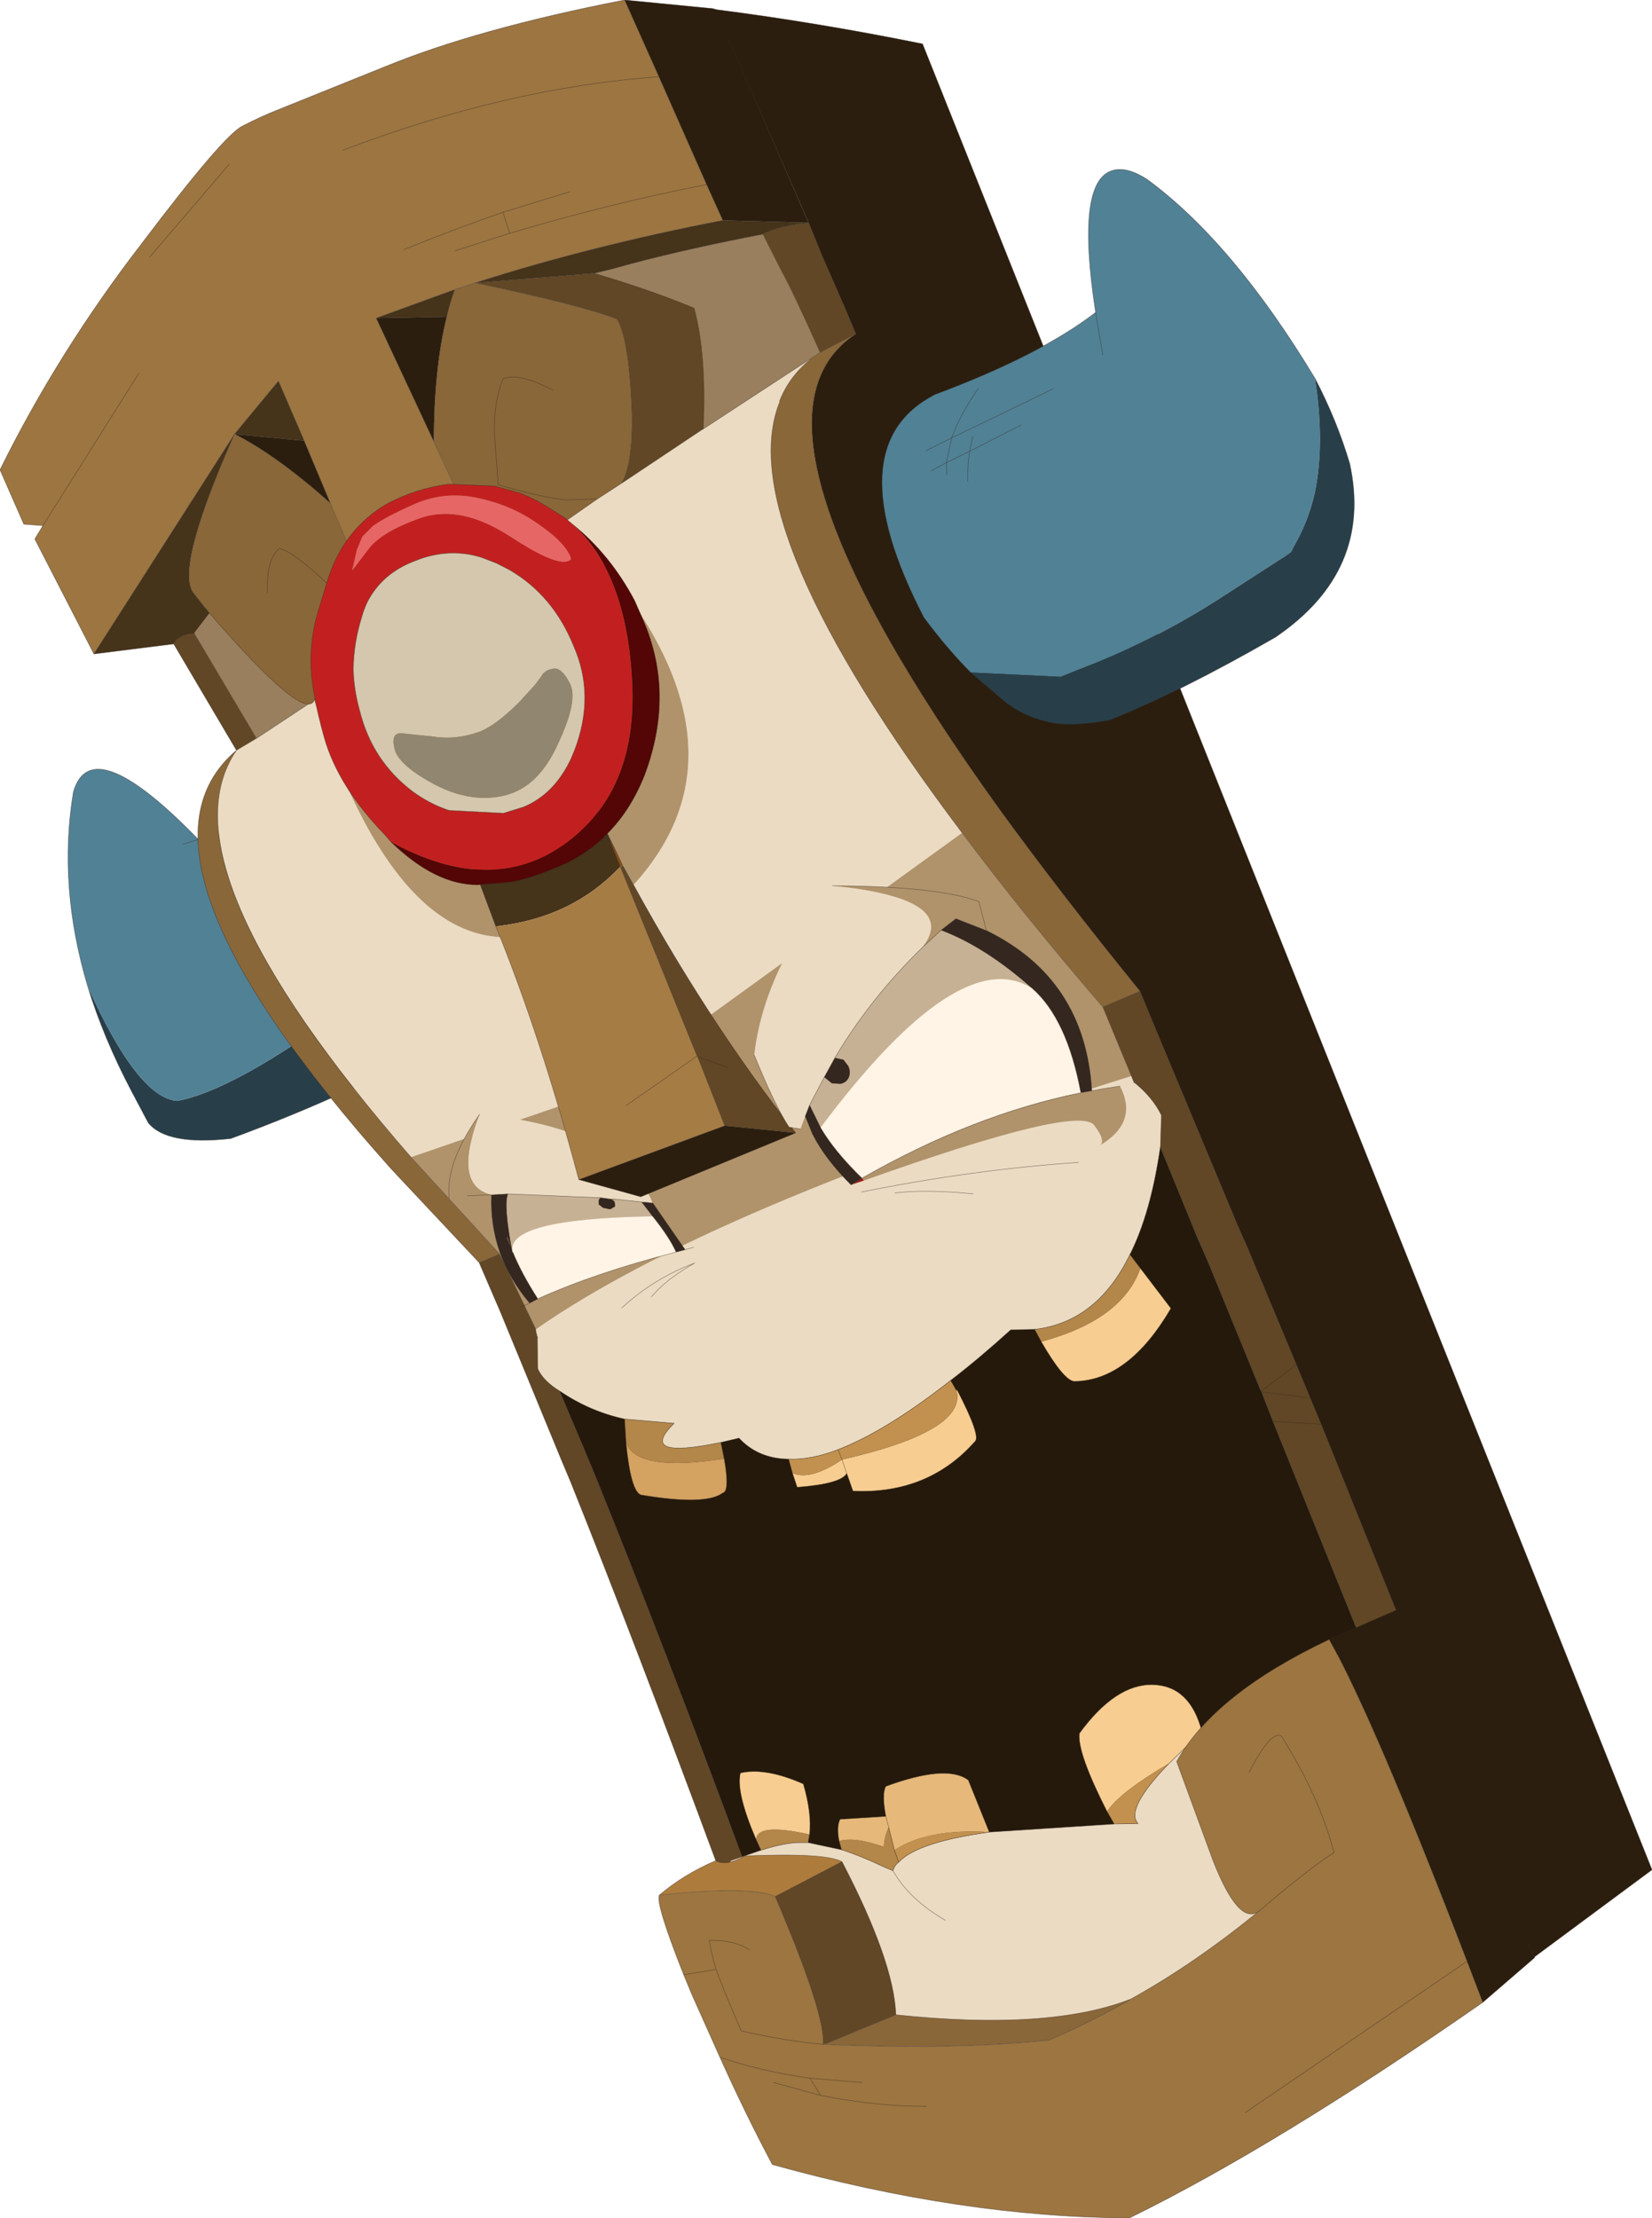 <?xml version="1.0"?>
<svg xmlns="http://www.w3.org/2000/svg" xmlns:xlink="http://www.w3.org/1999/xlink" width="173.25px" height="232.5px"><g transform="matrix(1, 0, 0, 1, -185.95, -82.45)"><use xlink:href="#object-0" width="173.25" height="232.5" transform="matrix(1, 0, 0, 1, 185.95, 82.45)"/></g><defs><g transform="matrix(1, 0, 0, 1, -185.95, -82.45)" id="object-0"><path fill-rule="evenodd" fill="#283f4a" stroke="none" d="M229.35 182.6L234 190.8Q223.25 197 210.15 201.8Q203.45 202.55 201.5 200.15L199.75 196.85Q196.8 191.25 195.15 185.85Q200.4 197.55 204.55 197.85Q212.25 196.4 229.35 182.6"/><path fill-rule="evenodd" fill="#518195" stroke="none" d="M195.15 185.85Q192 175.3 193.65 165.45Q195.55 158.9 206.75 170.45Q212.15 168.5 218.85 164.25L229.35 182.6Q212.25 196.4 204.55 197.85Q200.4 197.55 195.15 185.85M206.75 170.45L205.1 170.95L206.75 170.45"/><path fill="none" stroke="#332720" stroke-opacity="0.612" stroke-width="0.05" stroke-linecap="round" stroke-linejoin="round" d="M229.35 182.6L234 190.8Q223.25 197 210.15 201.8Q203.45 202.55 201.5 200.15L199.75 196.85Q196.8 191.25 195.15 185.85Q192 175.3 193.65 165.45Q195.55 158.9 206.75 170.45Q212.15 168.5 218.85 164.25L229.35 182.6M205.1 170.95L206.75 170.45"/><path fill-rule="evenodd" fill="#614725" stroke="none" d="M332.85 252.5L328.55 254L319.45 231.45L324.5 231.75L332.85 252.5M324.5 231.75L319.45 231.45L318.25 228.35L318.2 228.3L312.65 214.75L311.55 212.25L306.25 199.3L304.6 195.25L301.6 188L305.5 186.35L307.3 190.7L315.7 210.8L316.8 213.3L321.9 225.5L323.35 229L324.5 231.75M270.75 105.8L272.2 109.35L274.5 114.6L275.7 117.45L271.95 119.4Q269.1 113 267.9 110.85L265.95 107Q267.25 106.2 270.75 105.8M212.85 159.85L210.75 161.1L204.05 149.75Q204.65 149.3 206.15 148.55L212.85 159.85M321.9 225.5L318.2 228.3L321.9 225.5M323.35 229L318.25 228.35L323.35 229M243.4 225.35L247.25 234.45L248.25 236.85Q255.5 254.65 264.95 280.25Q261.2 277.5 261.35 278.4Q252.5 254.5 245.8 237.8L244.75 235.3L238.4 219.9L236.2 214.8L238.35 213.9L242.15 221.8Q242.05 222.2 243.4 225.35"/><path fill-rule="evenodd" fill="#2b1e0e" stroke="none" d="M332.85 252.5L324.5 231.75L323.35 229L321.9 225.5L316.8 213.3L315.7 210.8L307.3 190.7L305.5 186.35Q297.25 176.2 290.85 167.4Q261.55 126.75 275.7 117.45L274.5 114.6L272.2 109.35L270.75 105.8L261 83.45Q271.6 84.8 282.7 87.05L359.2 278.45L346.85 287.6L332.85 252.5"/><path fill-rule="evenodd" fill="#24190b" stroke="none" d="M319.45 231.45L328.55 254L314.4 271.75L311.2 275.65L286.7 280.75L274.8 280.45L264.95 280.25Q255.5 254.65 248.25 236.85L247.25 234.45L243.4 225.35L306.25 199.3L311.55 212.25L312.65 214.75L318.2 228.3L318.25 228.35L319.45 231.45"/><path fill-rule="evenodd" fill="#ebdbc3" stroke="none" d="M314.4 271.75Q318.35 277.95 321.3 280.85Q326.75 286.9 302 295.75Q289 295.45 277.6 295.85Q276.8 286.2 274.8 280.45L286.7 280.75L311.2 275.65L314.4 271.75M210.75 161.1L212.85 159.85L218.9 155.85Q226.95 180.5 238.85 180.7Q241.9 188.1 245.05 198.25L229.05 203.75Q202.45 173.2 210.75 161.1M259.65 127.45L271.35 119.8Q268.8 121.7 267.7 124.5L267.65 124.75Q262.7 137.7 286.85 169.75L260.45 188.85Q255.75 181.15 252.4 175.2Q266.85 159.3 245 136.85Q252.05 131.8 259.65 127.45M304.6 195.25L306.25 199.3L243.4 225.35Q242.05 222.2 242.15 221.8Q260.2 209.15 304.6 195.25M288.65 280.7L286.7 280.75L288.65 280.7"/><path fill-rule="evenodd" fill="#8a6739" stroke="none" d="M275.7 117.45Q261.55 126.75 290.85 167.4Q297.25 176.2 305.5 186.35L301.6 188Q293.15 178.2 286.85 169.75Q262.7 137.7 267.65 124.75L267.7 124.5Q268.8 121.7 271.35 119.8L271.95 119.4L275.7 117.45M210.75 161.1Q202.45 173.2 229.05 203.75L238.35 213.9L236.2 214.8L226.95 204.95Q197.65 172.2 210.75 161.1"/><path fill-rule="evenodd" fill="#997f5d" stroke="none" d="M212.85 159.85L206.15 148.55Q206.35 145.2 209.25 146.55Q213.45 150.9 219.05 155.75L218.9 155.85L212.85 159.85M265.95 107L267.9 110.85Q269.1 113 271.95 119.4L271.35 119.8L259.65 127.45Q260 119.6 258.75 114.75L257.7 114.35L248.25 111.1L250.05 110.65Q256.75 108.75 265.95 107"/><path fill-rule="evenodd" fill="#b0936b" stroke="none" d="M229.05 203.75L245.05 198.25L246.9 204.8L253.3 207.65L269.2 201.2Q263.95 194.5 260.45 188.85L286.85 169.75Q293.15 178.2 301.6 188L304.6 195.25Q260.2 209.15 242.15 221.8L238.35 213.9L229.05 203.75M238.85 180.7Q226.95 180.5 218.9 155.85L219.05 155.75L226.6 150.25L236.4 175.05L238.85 180.7M245 136.85Q266.85 159.3 252.4 175.2L249.7 170.1L249.65 170.1L237.5 142.45Q241.15 139.5 245 136.85"/><path fill="none" stroke="#332720" stroke-opacity="0.612" stroke-width="0.05" stroke-linecap="round" stroke-linejoin="round" d="M328.55 254L333 265.2M332.85 252.5L324.5 231.75L319.45 231.45L328.55 254L314.4 271.75L311.2 275.65L286.7 280.75L288.65 280.7M274.8 280.45L264.95 280.25L269.45 291.45M346.85 287.6L359.2 278.45L282.7 87.05Q271.6 84.8 261 83.45M270.75 105.8L272.2 109.35L274.5 114.6L275.7 117.45Q261.55 126.75 290.85 167.4Q297.25 176.2 305.5 186.35L307.3 190.7L315.7 210.8L316.8 213.3L321.9 225.5L323.35 229L324.5 231.75M210.75 161.1L212.85 159.85L206.15 148.55M204.05 149.75L210.75 161.1Q202.45 173.2 229.05 203.75L238.35 213.9L242.15 221.8Q242.05 222.2 243.4 225.35L247.25 234.45L248.25 236.85Q255.5 254.65 264.95 280.25M218.9 155.85L212.85 159.85M218.9 155.85L219.05 155.75M271.95 119.4Q269.1 113 267.9 110.85L265.95 107M259.65 127.45L271.35 119.8L271.95 119.4L275.7 117.45M286.85 169.75Q262.7 137.7 267.65 124.75M267.7 124.5Q268.8 121.7 271.35 119.8M249.65 170.1L249.7 170.1M301.6 188L304.6 195.25L306.25 199.3L311.55 212.25L312.65 214.75L318.2 228.3L321.9 225.5M305.5 186.35L301.6 188Q293.15 178.2 286.85 169.75M318.2 228.3L318.25 228.35L323.35 229M318.25 228.35L319.45 231.45M238.35 213.9L236.2 214.8L238.4 219.9L244.75 235.3L245.8 237.8Q252.5 254.5 261.35 278.4M286.7 280.75L274.8 280.45M306.25 199.3L243.4 225.35M210.75 161.1Q197.65 172.2 226.95 204.95L236.2 214.8"/><path fill-rule="evenodd" fill="#c7b195" stroke="none" d="M253.25 208.45L254.4 209.95Q238.95 210.2 239.7 213.7L239.65 213.7L239.65 213.65L239.65 213.6Q238.75 208.85 239.2 207.6L248.8 208L248.75 208.25L248.75 208.7L249.2 209.05L249.95 209.2L250.45 208.9L250.4 208.45L250.4 208.15L253.25 208.45"/><path fill-rule="evenodd" fill="#332720" stroke="none" d="M254.4 209.95L253.25 208.45L254.4 208.55L257.8 213.45L256.85 213.7Q256.2 212.2 254.4 209.95M250.4 208.45L250.45 208.9L249.95 209.2L249.2 209.05L248.75 208.7L248.75 208.25L248.95 208L250.05 208.15L250.4 208.45M239.2 207.6Q238.75 208.85 239.65 213.6L239.65 213.65L239.65 213.7L239.7 213.7L239.75 213.75Q240.65 215.95 242.35 218.6L241.5 219.05Q237.25 214.05 237.5 207.7L239.2 207.6M239.15 212.3L239.55 213.2L239.1 212L239.15 212.2L239.15 212.3M239.65 213.7L239.65 213.6L239.6 213.55L239.55 213.2L239.6 213.55L239.65 213.6L239.65 213.7"/><path fill-rule="evenodd" fill="#ebdbc3" stroke="none" d="M253.25 208.45L250.4 208.15L250.05 208.15L248.95 208L248.8 208L239.2 207.6L237.5 207.7Q233.35 206.75 236.25 199.25Q251.15 200.65 254.4 208.55L253.25 208.45M239.15 212.3L239.15 212.2L239.1 212L239.55 213.2L239.15 212.3"/><path fill-rule="evenodd" fill="#fff4e5" stroke="none" d="M239.7 213.7Q238.95 210.2 254.4 209.95Q256.2 212.2 256.85 213.7Q248.45 215.85 242.35 218.6Q240.65 215.95 239.75 213.75L239.7 213.7"/><path fill-rule="evenodd" fill="#b0936b" stroke="none" d="M234.95 207.8L233.05 208.05Q232.65 204.35 236.25 199.25Q233.35 206.75 237.5 207.7L234.95 207.8"/><path fill="none" stroke="#332720" stroke-opacity="0.612" stroke-width="0.05" stroke-linecap="round" stroke-linejoin="round" d="M254.4 209.95L253.25 208.45L250.4 208.15L250.05 208.15L250.4 208.45L250.45 208.9L249.95 209.2L249.2 209.05L248.75 208.7L248.75 208.25L248.95 208L250.05 208.15M248.8 208L239.2 207.6Q238.75 208.85 239.65 213.6L239.65 213.65L239.65 213.7L239.7 213.7L239.75 213.75Q240.65 215.95 242.35 218.6L241.5 219.05Q237.25 214.05 237.5 207.7L234.95 207.8M254.4 209.95Q256.2 212.2 256.85 213.7L257.8 213.45L254.4 208.55L253.25 208.45M248.95 208L248.8 208M258.7 213.2L257.8 213.45M251.05 219.65Q254.5 216.45 258.8 214.85Q255.35 216.8 253.85 218.95M236.25 199.25Q232.65 204.35 233.05 208.05M239.2 207.6L237.5 207.7M239.15 212.3L239.55 213.2L239.1 212L239.15 212.2L239.15 212.3M239.55 213.2L239.6 213.55L239.65 213.6L239.65 213.7M241.5 219.05L240.55 219.45M256.85 213.7Q248.45 215.85 242.35 218.6"/><path fill-rule="evenodd" fill="#2b1e0e" stroke="none" d="M251.45 82.45L260.7 83.35L261.05 83.45L270.75 105.8L261.75 105.55L260.05 101.8L255.05 90.5L251.45 82.45M232.8 115.65Q231.45 121.1 231.45 128.75L225.4 115.8L232.8 115.65M217.85 128.65L220.6 135.2Q215 130.2 210.55 127.95L217.85 128.65M261.95 200.45L269.4 201.2L253.15 207.9L246.65 206.1L261.95 200.45"/><path fill-rule="evenodd" fill="#9c7541" stroke="none" d="M251.45 82.45L255.05 90.5L260.05 101.8L261.75 105.55Q247.8 108.25 235.8 112.1L233.65 112.8L225.4 115.8L231.45 128.75L233.45 133.05L237.55 142.45L247.25 164.55L234.05 169.1L226.65 150.25L222.4 139.45L220.6 135.2L217.85 128.65L215.15 122.4L210.55 127.95L195.8 151L189.6 138.95L190.45 137.55L188.45 137.4L185.95 131.7Q192.05 119.35 200.8 108Q209.45 96.55 211.4 95.65Q213.35 94.65 215 94L226.3 89.45Q236.05 85.45 251.45 82.45M200.5 121.6L190.45 137.55L200.5 121.6M228.35 108.6Q233.35 106.55 238.7 104.7L239.4 106.9L233.65 108.75L239.4 106.9L238.7 104.7Q233.35 106.55 228.35 108.6M201.65 109.4L210 99.65L201.65 109.4M221.9 98.2Q239.25 91.6 255.05 90.5Q239.25 91.6 221.9 98.2M245.7 102.55L238.7 104.7L245.7 102.55M239.4 106.9Q250.4 103.65 260.05 101.8Q250.4 103.65 239.4 106.9"/><path fill-rule="evenodd" fill="#45331a" stroke="none" d="M261.75 105.55L270.75 105.8Q267.3 106.2 265.95 107Q256.8 108.75 250.1 110.65L248.25 111.1L235.8 112.1Q247.8 108.25 261.75 105.55M233.65 112.8Q233.15 114.15 232.8 115.65L225.4 115.8L233.65 112.8M234.05 169.1L247.25 164.55L249.75 170.05L251 173.25L251 173.3Q245.9 178.7 237.95 179.55L234.05 169.1M210.55 127.95Q204.35 141.9 206.2 144.55L207.85 146.65L207.9 146.7L206.25 148.85Q205.65 148.75 204.85 149.25Q204.1 149.65 204.15 149.95L195.8 151L210.55 127.95L215.15 122.4L217.85 128.65L210.55 127.95"/><path fill-rule="evenodd" fill="#8a6739" stroke="none" d="M233.65 112.8L235.8 112.1Q247.15 114.5 250.65 115.9Q251.85 117.75 252.2 125.1Q252.4 130.9 251.15 133.1L248.6 134.75L237.55 142.45L233.45 133.05L231.45 128.75Q231.45 121.1 232.8 115.65Q233.15 114.15 233.65 112.8M243.9 123.35Q240.5 121.5 238.7 122.15Q237.7 124.75 237.8 127.9L238.2 133.25Q241.9 134.4 245.15 134.85L248.6 134.75L245.15 134.85Q241.9 134.4 238.2 133.25L237.8 127.9Q237.7 124.75 238.7 122.15Q240.5 121.5 243.9 123.35M220.6 135.2L222.4 139.45L226.65 150.25L219.1 155.7L218.9 155.85Q217.9 158.25 207.9 146.7L207.85 146.65L206.2 144.55Q204.35 141.9 210.55 127.95Q215 130.2 220.6 135.2M214 144.6Q213.85 141.05 215.25 139.95Q217 140.25 223.05 146.3Q224.3 149.85 219.1 155.7Q224.3 149.85 223.05 146.3Q217 140.25 215.25 139.95Q213.85 141.05 214 144.6"/><path fill-rule="evenodd" fill="#a67c45" stroke="none" d="M237.95 179.55Q245.9 178.7 251 173.3L259.05 193.15L259.1 193.2L261.95 200.45L246.65 206.1Q242.7 191.2 237.95 179.55M251.6 198.35L259.05 193.15L251.6 198.35"/><path fill-rule="evenodd" fill="#8c4c0c" stroke="none" d="M251 173.3L251 173.25L249.75 170.05L251.3 173.2L251 173.3"/><path fill-rule="evenodd" fill="#614725" stroke="none" d="M248.25 111.1Q254.15 112.85 258.75 114.75Q260.05 119.6 259.7 127.4L251.15 133.1Q252.4 130.9 252.2 125.1Q251.85 117.75 250.65 115.9Q247.15 114.5 235.8 112.1L248.25 111.1M251 173.3L251.3 173.2Q260.05 189.45 269.4 201.2L261.95 200.45L259.1 193.2L259.05 193.15L251 173.3M262.3 194.35L259.1 193.2L262.3 194.35"/><path fill="none" stroke="#332720" stroke-opacity="0.612" stroke-width="0.05" stroke-linecap="round" stroke-linejoin="round" d="M261.05 83.45L260.7 83.35L251.45 82.45L255.05 90.5L260.05 101.8L261.75 105.55L270.75 105.8Q267.3 106.2 265.95 107Q256.8 108.75 250.1 110.65L248.25 111.1Q254.15 112.85 258.75 114.75Q260.05 119.6 259.7 127.4L251.15 133.1Q252.4 130.9 252.2 125.1Q251.85 117.75 250.65 115.9Q247.15 114.5 235.8 112.1L233.65 112.8Q233.15 114.15 232.8 115.65Q231.45 121.1 231.45 128.75L233.45 133.05L237.55 142.45L248.6 134.75L245.15 134.85Q241.9 134.4 238.2 133.25L237.8 127.9Q237.7 124.75 238.7 122.15Q240.5 121.5 243.9 123.35M251.45 82.45Q236.05 85.45 226.3 89.45L215 94Q213.35 94.65 211.4 95.65Q209.45 96.55 200.8 108Q192.05 119.35 185.95 131.7L188.45 137.4L190.45 137.55L200.5 121.6M225.4 115.8L233.65 112.8M232.8 115.65L225.4 115.8L231.45 128.75M233.65 108.75L239.4 106.9L238.7 104.7Q233.35 106.55 228.35 108.6M217.85 128.65L220.6 135.2L222.4 139.45L226.65 150.25L234.05 169.1L237.95 179.55Q242.7 191.2 246.65 206.1L253.15 207.9L269.4 201.2L261.95 200.45L246.65 206.1M247.25 164.55L237.55 142.45M210.55 127.95Q204.35 141.9 206.2 144.55L207.85 146.65L207.9 146.7Q217.9 158.25 218.9 155.85L219.1 155.7Q224.3 149.85 223.05 146.3Q217 140.25 215.25 139.95Q213.85 141.05 214 144.6M220.6 135.2Q215 130.2 210.55 127.95L215.15 122.4L217.85 128.65L210.55 127.95L195.8 151L204.15 149.95Q204.1 149.65 204.85 149.25Q205.65 148.75 206.25 148.85L207.9 146.7M190.45 137.55L189.6 138.95L195.8 151M251 173.3L251 173.25L249.75 170.05L247.25 164.55M219.1 155.7L226.65 150.25M210 99.65L201.65 109.4M248.25 111.1L235.8 112.1Q247.8 108.25 261.75 105.55M251.15 133.1L248.6 134.75M251 173.3L259.05 193.15L259.1 193.2L262.3 194.35M251.3 173.2L249.75 170.05M255.05 90.5Q239.25 91.6 221.9 98.2M238.7 104.7L245.7 102.55M260.05 101.8Q250.4 103.65 239.4 106.9M269.4 201.2Q260.05 189.45 251.3 173.2M259.05 193.15L251.6 198.35M259.1 193.2L261.95 200.45"/><path fill-rule="evenodd" fill="#c22020" stroke="none" d="M226.95 170.7L226.35 170Q221.4 164.9 219.95 159.75Q218.55 154.75 218.55 151.8Q218.55 148.9 219.4 146.25L220.35 143.15Q221 141.15 222 139.6Q223.8 136.8 226.75 135.15Q228.15 134.45 229.65 133.95Q231.4 133.4 233.05 133.2L237.8 133.4L240.5 134.15Q242.05 134.75 243.45 135.65L245.2 136.75L246.05 137.45Q251.7 142.6 252.25 154.05Q252.8 165.45 245.15 170.95Q237.45 176.45 226.95 170.7M229.45 141.25Q226 142.55 224.45 145.6Q224.1 146.35 223.85 147.25Q223.05 149.85 223 152.55Q223.05 154.75 223.7 157.05Q225 162.2 229.2 165.4Q231.05 166.75 233.05 167.4L238.75 167.7L240.85 167.05Q244.1 165.7 245.85 161.95L246.2 161.1Q248.4 155.35 246.1 150.15Q243.95 144.85 239.4 142.2L238.05 141.5L236.5 140.9Q233.4 139.9 230.1 141L229.45 141.25M223.4 140L223 141.75Q222.8 142.45 223 142.1L224.6 140Q226 138.15 230.2 136.7Q234.35 135.35 239.55 138.75Q244.7 142.1 245.8 141.1L245.8 140.9Q245.2 139.3 242.35 137.35Q239.6 135.4 236.05 134.65Q232.6 133.9 229.4 135.3Q226.35 136.65 225.05 137.6L223.95 138.7L223.5 139.8L223.4 140"/><path fill-rule="evenodd" fill="#540505" stroke="none" d="M226.95 170.7Q237.45 176.45 245.15 170.95Q252.8 165.45 252.25 154.05Q251.7 142.6 246.05 137.45Q249.95 140.6 252.5 145.4L253.4 147.45Q256.75 155.15 253.55 163.7Q251.95 167.7 249.3 170.15L249.3 170.2Q246.95 172.4 243.9 173.55Q240.95 174.75 239.1 174.95L236 175.2Q231.6 175.2 226.95 170.7"/><path fill-rule="evenodd" fill="#d4c7ad" stroke="none" d="M229.45 141.25L230.1 141Q233.4 139.9 236.5 140.9L238.05 141.5L239.4 142.2Q243.95 144.85 246.1 150.15Q248.4 155.35 246.2 161.1L245.85 161.95Q244.1 165.7 240.85 167.05L238.75 167.7L233.05 167.4Q231.05 166.75 229.2 165.4Q225 162.2 223.7 157.05Q223.05 154.75 223 152.55Q223.05 149.85 223.85 147.25Q224.1 146.35 224.45 145.6Q226 142.55 229.45 141.25M236.1 159.2Q233.65 160.05 231.3 159.65L227.95 159.3Q226.9 159.35 227.35 161.05Q227.85 162.75 231.65 164.75Q235.5 166.7 239 165.8Q242.45 164.9 244.45 160.45Q246.6 155.95 245.75 154.15Q244.85 152.35 243.95 152.55Q243.05 152.7 242.75 153.3L242.05 154.25L240.4 156.05Q237.85 158.6 236.1 159.2"/><path fill-rule="evenodd" fill="#e66666" stroke="none" d="M223.4 140L223.5 139.8L223.95 138.7L225.05 137.6Q226.35 136.65 229.4 135.3Q232.6 133.9 236.05 134.65Q239.6 135.4 242.35 137.35Q245.2 139.3 245.8 140.9L245.8 141.1Q244.7 142.1 239.55 138.75Q234.35 135.35 230.2 136.7Q226 138.15 224.6 140L223 142.1Q222.8 142.45 223 141.75L223.4 140"/><path fill-rule="evenodd" fill="#91866f" stroke="none" d="M236.1 159.2Q237.85 158.6 240.4 156.05L242.05 154.25L242.75 153.3Q243.05 152.7 243.95 152.55Q244.85 152.35 245.75 154.15Q246.6 155.95 244.45 160.45Q242.45 164.9 239 165.8Q235.5 166.7 231.65 164.75Q227.85 162.75 227.35 161.05Q226.9 159.35 227.95 159.3L231.3 159.65Q233.65 160.05 236.1 159.2"/><path fill="none" stroke="#332720" stroke-opacity="0.612" stroke-width="0.05" stroke-linecap="round" stroke-linejoin="round" d="M246.05 137.45L245.2 136.75L243.45 135.65Q242.05 134.75 240.5 134.15L237.8 133.4L233.05 133.2Q231.4 133.4 229.65 133.95Q228.15 134.45 226.75 135.15Q223.8 136.8 222 139.6Q221 141.15 220.35 143.15L219.4 146.25Q218.55 148.9 218.55 151.8Q218.55 154.75 219.95 159.75Q221.4 164.9 226.35 170L226.95 170.7Q231.6 175.2 236 175.2L239.1 174.95Q240.95 174.75 243.9 173.55Q246.95 172.4 249.3 170.2L249.3 170.15Q251.95 167.7 253.55 163.7Q256.75 155.15 253.4 147.45L252.5 145.4Q249.95 140.6 246.05 137.45M229.45 141.25Q226 142.55 224.45 145.6Q224.1 146.35 223.85 147.25Q223.05 149.85 223 152.55Q223.05 154.75 223.7 157.05Q225 162.2 229.2 165.4Q231.05 166.75 233.05 167.4L238.75 167.7L240.85 167.05Q244.1 165.7 245.85 161.95L246.2 161.1Q248.4 155.35 246.1 150.15Q243.95 144.85 239.4 142.2L238.05 141.5L236.5 140.9Q233.4 139.9 230.1 141L229.45 141.25"/><path fill-rule="evenodd" fill="#b38649" stroke="none" d="M304.45 213.95L305.55 215.4Q303.65 220.8 295.15 223.1L294.45 221.8Q301 221.05 304.45 213.95M261.55 233.65L261.9 235.35Q252.8 236.8 251.6 233.7L251.45 231.2L256.65 231.65Q252.7 235.5 261.55 233.65M265.25 275.3Q265.3 273.5 270.85 274.75L270.7 275.6L270 275.6Q268.45 275.55 265.75 276.4L265.25 275.3M274.2 276.35L273.95 275.45Q275.5 274.95 278.65 276.05Q278.65 275.1 279.15 274L279.75 276.4L280.2 277.65Q279.75 278 279.6 278.55L278.65 278.15Q276.1 276.95 274.2 276.35"/><path fill-rule="evenodd" fill="#ebdbc3" stroke="none" d="M304.45 213.95Q301 221.05 294.45 221.8L291.95 221.85Q288.7 224.8 285.65 227.15Q278.9 232.45 273.85 234.4Q271 235.5 268.65 235.4Q265.45 235.35 263.45 233.2L261.55 233.65Q252.7 235.5 256.65 231.65L251.45 231.2Q247.8 230.4 244.7 228.3Q242.95 227.25 242.35 225.95L242.3 222.7Q278.05 210.35 304.95 195.95Q306.85 197.5 307.75 199.35L307.65 202.6Q306.65 209.6 304.45 213.95M270.7 275.6L274.2 276.35Q276.1 276.95 278.65 278.15L279.6 278.55Q279.75 278 280.2 277.65Q282.15 275.55 289.7 274.5L302.8 273.65L305.3 273.6Q303.9 272.1 308.55 267.3L312 263.95Q317.85 258.9 330.15 254.35Q334.3 262.05 310.25 280.7Q295.95 285.65 278.85 286.45Q263.55 286.7 262.55 277.5L265.75 276.4Q268.45 275.55 270 275.6L270.7 275.6M285.1 283.75Q281.3 281.55 279.6 278.55Q281.3 281.55 285.1 283.75"/><path fill-rule="evenodd" fill="#f7cd91" stroke="none" d="M295.15 223.1Q303.65 220.8 305.55 215.4L308.75 219.6Q304.3 227.2 298.6 227.25Q297.5 227.15 295.15 223.1M286.25 228.2L286.3 228.1Q288.85 233 288.2 233.55Q283.3 239.1 275.4 238.75L274.75 236.9Q274.15 238 269.55 238.35L269.05 236.85Q270.9 237.7 274.25 235.45L274.75 236.9L274.25 235.45Q287.4 232.45 286.25 228.2M265.25 275.3Q263.1 270.3 263.6 268.3Q266.25 267.7 270.2 269.45Q271.1 272.55 270.85 274.75Q265.3 273.5 265.25 275.3M302.05 272.35Q298.9 266.15 299.15 264.15Q302.95 258.95 306.85 259.05Q310.75 259.15 312 263.95L308.55 267.3Q303.35 270.35 302.05 272.35"/><path fill-rule="evenodd" fill="#c2914f" stroke="none" d="M285.65 227.15L286.25 228.2Q287.4 232.45 274.25 235.45Q270.9 237.7 269.05 236.85L268.65 235.4Q271 235.5 273.85 234.4L274.25 235.45L273.85 234.4Q278.9 232.45 285.65 227.15M302.8 273.65L302.05 272.35Q303.35 270.35 308.55 267.3Q303.9 272.1 305.3 273.6L302.8 273.65M279.75 276.4Q283.25 274.1 289.7 274.5Q282.15 275.55 280.2 277.65L279.75 276.4"/><path fill-rule="evenodd" fill="#d4a261" stroke="none" d="M261.9 235.35Q262.5 238.8 261.75 238.95Q259.95 240.3 253.15 239.15Q252.1 238.75 251.6 233.7Q252.8 236.8 261.9 235.35"/><path fill-rule="evenodd" fill="#e6b879" stroke="none" d="M273.95 275.45Q273.65 273.95 274.05 273.15L278.85 272.85Q278.4 270.5 278.85 269.7Q285.25 267.35 287.5 269.05L289.7 274.5Q283.25 274.1 279.75 276.4L279.15 274L278.85 272.85L279.15 274Q278.65 275.1 278.65 276.05Q275.5 274.95 273.95 275.45"/><path fill="none" stroke="#332720" stroke-opacity="0.612" stroke-width="0.05" stroke-linecap="round" stroke-linejoin="round" d="M305.55 215.4L304.45 213.95Q301 221.05 294.45 221.8L295.15 223.1Q297.5 227.15 298.6 227.25Q304.3 227.2 308.75 219.6L305.55 215.4M304.95 195.95Q306.85 197.5 307.75 199.35L307.65 202.6Q306.65 209.6 304.45 213.95M294.45 221.8L291.95 221.85Q288.7 224.8 285.65 227.15L286.25 228.2L286.3 228.1Q288.85 233 288.2 233.55Q283.3 239.1 275.4 238.75L274.75 236.9Q274.15 238 269.55 238.35L269.05 236.85L268.65 235.4Q265.45 235.35 263.45 233.2L261.55 233.65L261.9 235.35Q262.5 238.8 261.75 238.95Q259.95 240.3 253.15 239.15Q252.1 238.75 251.6 233.7L251.45 231.2Q247.8 230.4 244.7 228.3Q242.95 227.25 242.35 225.95L242.3 222.7M261.55 233.65Q252.7 235.5 256.65 231.65L251.45 231.2M274.75 236.9L274.25 235.45L273.85 234.4Q271 235.5 268.65 235.4M273.85 234.4Q278.9 232.45 285.65 227.15M270.85 274.75Q271.1 272.55 270.2 269.45Q266.25 267.7 263.6 268.3Q263.1 270.3 265.25 275.3L265.75 276.4L262.55 277.5M270.85 274.75L270.7 275.6L274.2 276.35L273.95 275.45Q273.65 273.95 274.05 273.15L278.85 272.85Q278.4 270.5 278.85 269.7Q285.25 267.35 287.5 269.05L289.7 274.5L302.8 273.65L302.05 272.35Q298.9 266.15 299.15 264.15Q302.95 258.95 306.85 259.05Q310.75 259.15 312 263.95Q317.85 258.9 330.15 254.35M279.15 274L279.75 276.4L280.2 277.65Q282.15 275.55 289.7 274.5M280.2 277.65Q279.75 278 279.6 278.55Q281.3 281.55 285.1 283.75M278.85 272.85L279.15 274M279.6 278.55L278.65 278.15Q276.1 276.95 274.2 276.35M270.7 275.6L270 275.6Q268.45 275.55 265.75 276.4M312 263.95L308.55 267.3Q303.9 272.1 305.3 273.6L302.8 273.65"/><path fill-rule="evenodd" fill="#2b1e0e" stroke="none" d="M325.35 254.3L332.7 251.1L346.9 287.65L341.45 292.35L339.8 288.05Q330.1 262.8 325.35 254.3"/><path fill-rule="evenodd" fill="#9c7541" stroke="none" d="M341.45 292.35Q319.9 307.35 304.4 314.95Q286.95 314.9 266.95 309.35Q264.1 304 261.45 298.1L258.5 291.5L257.65 289.45Q254.65 281.9 255.1 281.1Q264.75 280.1 267.25 281.25L267.95 282.9Q272.6 294.1 272.25 296.75Q268.4 296.4 263.7 295.35Q261.9 291.25 261.05 288.9Q260.45 286.9 260.35 285.85Q263 285.8 264.55 286.85Q263 285.8 260.35 285.85Q260.45 286.9 261.05 288.9L257.65 289.45L261.05 288.9Q261.9 291.25 263.7 295.35Q268.4 296.4 272.25 296.75Q286.2 297.35 296 296.3Q301 294.1 304.55 292Q311.3 288.25 317.95 282.8Q315.85 284.35 313.15 277.45L309.35 267.1Q313.3 260 325.35 254.3Q330.1 262.8 339.8 288.05L341.45 292.35M317.95 282.8L318.1 282.7Q323.1 278.4 325.85 276.65Q324.35 270.85 320.35 264.45Q319.25 263.75 316.95 268.25Q319.25 263.75 320.35 264.45Q324.35 270.85 325.85 276.65Q323.1 278.4 318.1 282.7L317.95 282.8M276.35 300.75L270.9 300.3Q265.65 299.55 261.45 298.1Q265.65 299.55 270.9 300.3L276.35 300.75M270.9 300.3L272 302.1L267.1 300.75L272 302.1L270.9 300.3M283.1 303.25Q277.8 303.25 272 302.1Q277.8 303.25 283.1 303.25M316.55 303.9L339.8 288.05L316.55 303.9"/><path fill-rule="evenodd" fill="#ad7c3c" stroke="none" d="M255.1 281.1Q257.7 278.9 261 277.5Q262.15 278.1 264.05 277Q272.5 276.65 274.25 277.6L267.25 281.25Q264.75 280.1 255.1 281.1"/><path fill-rule="evenodd" fill="#614725" stroke="none" d="M274.25 277.6Q279.7 288.05 279.9 293.65L272.65 296.65L272.25 296.75Q272.6 294.1 267.95 282.9L267.25 281.25L274.25 277.6"/><path fill-rule="evenodd" fill="#8a6739" stroke="none" d="M279.9 293.65Q296 295.35 304.55 292Q301 294.1 296 296.3Q286.2 297.35 272.25 296.75L272.65 296.65L279.9 293.65"/><path fill="none" stroke="#332720" stroke-opacity="0.612" stroke-width="0.05" stroke-linecap="round" stroke-linejoin="round" d="M325.35 254.3L332.7 251.1M346.9 287.65L341.45 292.35Q319.9 307.35 304.4 314.95Q286.95 314.9 266.95 309.35Q264.1 304 261.45 298.1L258.5 291.5L257.65 289.45Q254.65 281.9 255.1 281.1Q257.7 278.9 261 277.5Q262.15 278.1 264.05 277Q272.5 276.65 274.25 277.6Q279.7 288.05 279.9 293.65Q296 295.35 304.55 292Q311.3 288.25 317.95 282.8Q315.85 284.35 313.15 277.45L309.35 267.1Q313.3 260 325.35 254.3Q330.1 262.8 339.8 288.05L341.45 292.35M257.65 289.45L261.05 288.9Q260.45 286.9 260.35 285.85Q263 285.8 264.55 286.85M267.25 281.25L267.95 282.9Q272.6 294.1 272.25 296.75L272.65 296.65L279.9 293.65M274.25 277.6L267.25 281.25Q264.75 280.1 255.1 281.1M272.25 296.75Q268.4 296.4 263.7 295.35Q261.9 291.25 261.05 288.9M316.95 268.25Q319.25 263.75 320.35 264.45Q324.35 270.85 325.85 276.65Q323.1 278.4 318.1 282.7L317.95 282.8M272.25 296.75Q286.2 297.35 296 296.3Q301 294.1 304.55 292M261.45 298.1Q265.65 299.55 270.9 300.3L276.35 300.75M267.1 300.75L272 302.1L270.9 300.3M272 302.1Q277.8 303.25 283.1 303.25M339.8 288.05L316.55 303.9"/><path fill-rule="evenodd" fill="#c7b195" stroke="none" d="M272.4 195.35L273.2 196L274.1 196.05Q274.8 195.9 275 195.25Q275.15 194.75 274.9 194.2L274.4 193.55L273.5 193.35Q277.2 187.1 282.75 181.7L284.65 179.95Q289.3 181.7 294.2 186.05Q286.55 181.2 272 200.65L270.85 198.3L272.4 195.35"/><path fill-rule="evenodd" fill="#332720" stroke="none" d="M273.5 193.35L274.4 193.55L274.9 194.2Q275.15 194.75 275 195.25Q274.8 195.9 274.1 196.05L273.2 196L272.4 195.35L273.5 193.35M270.85 198.3L272 200.65Q273.5 203.2 276.35 205.95L275.2 206.65Q272.45 203.9 271.15 201.3L270.4 199.45L270.85 198.3M294.2 186.05Q289.3 181.7 284.65 179.95L286.2 178.75L289.4 180Q299.75 185.05 300.45 196.8L299.3 197Q297.85 189.25 294.2 186.05"/><path fill-rule="evenodd" fill="#ebdbc3" stroke="none" d="M272.4 195.35L270.85 198.3L270.4 199.45L269.9 200.8L268.7 200.6Q267.2 198.35 265.05 193.05Q266.05 184.2 273.25 175.3Q286.6 176.6 282.75 181.7Q277.2 187.1 273.5 193.35L272.4 195.35"/><path fill-rule="evenodd" fill="#fff4e5" stroke="none" d="M272 200.65Q286.55 181.2 294.2 186.05Q297.85 189.25 299.3 197Q288 199.3 276.35 205.95Q273.5 203.2 272 200.65"/><path fill-rule="evenodd" fill="#b0936b" stroke="none" d="M284.65 179.95L282.75 181.7Q286.6 176.6 273.25 175.3Q284.25 175.35 288.6 176.95L289.4 180L286.2 178.75L284.65 179.95M300.45 196.8L301.5 196.6L303.4 196.3Q305.4 200.1 301.25 202.55Q302 202.1 300.7 200.4Q299 198.2 276.55 206.2L276.35 205.95Q288 199.3 299.3 197L300.45 196.8"/><path fill-rule="evenodd" fill="#991919" stroke="none" d="M276.55 206.2L275.2 206.65L276.35 205.95L276.55 206.2"/><path fill="none" stroke="#332720" stroke-opacity="0.612" stroke-width="0.05" stroke-linecap="round" stroke-linejoin="round" d="M273.5 193.35L274.4 193.55L274.9 194.2Q275.15 194.75 275 195.25Q274.8 195.9 274.1 196.05L273.2 196L272.4 195.35L270.85 198.3L272 200.65Q273.5 203.2 276.35 205.95Q288 199.3 299.3 197L300.45 196.8Q299.75 185.05 289.4 180L286.2 178.75L284.65 179.95Q289.3 181.7 294.2 186.05Q297.85 189.25 299.3 197M284.65 179.95L282.75 181.7Q277.2 187.1 273.5 193.35L272.4 195.35M265.05 193.05Q267.2 198.35 268.7 200.6L269.9 200.8M270.4 199.45L270.85 198.3M273.25 175.3Q284.25 175.35 288.6 176.95L289.4 180M300.45 196.8L301.5 196.6L303.4 196.3M275.2 206.65Q272.45 203.9 271.15 201.3L270.4 199.45M276.35 205.95L275.2 206.65M288 207.6Q283.15 207.1 279.8 207.5M299.05 204.3Q288 205.05 276.3 207.4"/><path fill-rule="evenodd" fill="#518195" stroke="none" d="M287.75 152.95Q285.35 150.55 282.85 147.2Q273.5 129.2 284 123.8Q295 119.7 300.85 115.2Q298.7 101.3 302.7 100.3Q304.15 99.9 306.25 101.25Q315.25 107.85 323.85 122.1Q324.9 128.85 323.85 134.05Q323.15 137.15 321.65 139.7L321.35 140.3L320.8 140.7L320.1 141.15L313.6 145.35Q306.6 149.8 299.05 152.65L297.2 153.4L287.75 152.95M301.6 119.65L300.85 115.2L301.6 119.65M287.95 128.2L287.65 129.75L285.2 130.95L285.75 128.35Q291.1 125.8 296.4 123.2Q291.1 125.8 285.75 128.35L285.2 130.95L287.65 129.75L287.95 128.2M287.45 132.95Q287.4 131.1 287.65 129.75L293.05 127L287.65 129.75Q287.4 131.1 287.45 132.95M283.6 131.8L285.2 130.95L285.25 132.25L285.2 130.95L283.6 131.8M288.55 123.15Q286.65 125.9 285.75 128.35L283.05 129.7L285.75 128.35Q286.65 125.9 288.55 123.15"/><path fill-rule="evenodd" fill="#283f4a" stroke="none" d="M323.85 122.1Q326.15 126.5 327.5 131.05Q329.95 142.3 319.7 149.25Q309.8 154.95 302.3 157.95Q297.9 158.75 295.55 158.05Q293.1 157.45 291.2 155.9L287.75 152.95L297.2 153.4L299.05 152.65Q306.6 149.8 313.6 145.35L320.1 141.15L320.8 140.7L321.35 140.3L321.65 139.7Q323.15 137.15 323.85 134.05Q324.9 128.85 323.85 122.1"/><path fill="none" stroke="#332720" stroke-opacity="0.612" stroke-width="0.05" stroke-linecap="round" stroke-linejoin="round" d="M287.75 152.95Q285.35 150.55 282.85 147.2Q273.5 129.2 284 123.8Q295 119.7 300.85 115.2Q298.7 101.3 302.7 100.3Q304.15 99.9 306.25 101.25Q315.25 107.85 323.85 122.1Q326.15 126.5 327.5 131.05Q329.95 142.3 319.7 149.25Q309.8 154.95 302.3 157.95Q297.9 158.75 295.55 158.05Q293.1 157.45 291.2 155.9L287.75 152.95M300.85 115.2L301.6 119.65M296.4 123.2Q291.1 125.8 285.75 128.35L285.2 130.95L287.65 129.75L287.95 128.2M293.05 127L287.65 129.75Q287.4 131.1 287.45 132.95M285.25 132.25L285.2 130.95L283.6 131.8M283.05 129.7L285.75 128.35Q286.65 125.9 288.55 123.15"/></g></defs></svg>
